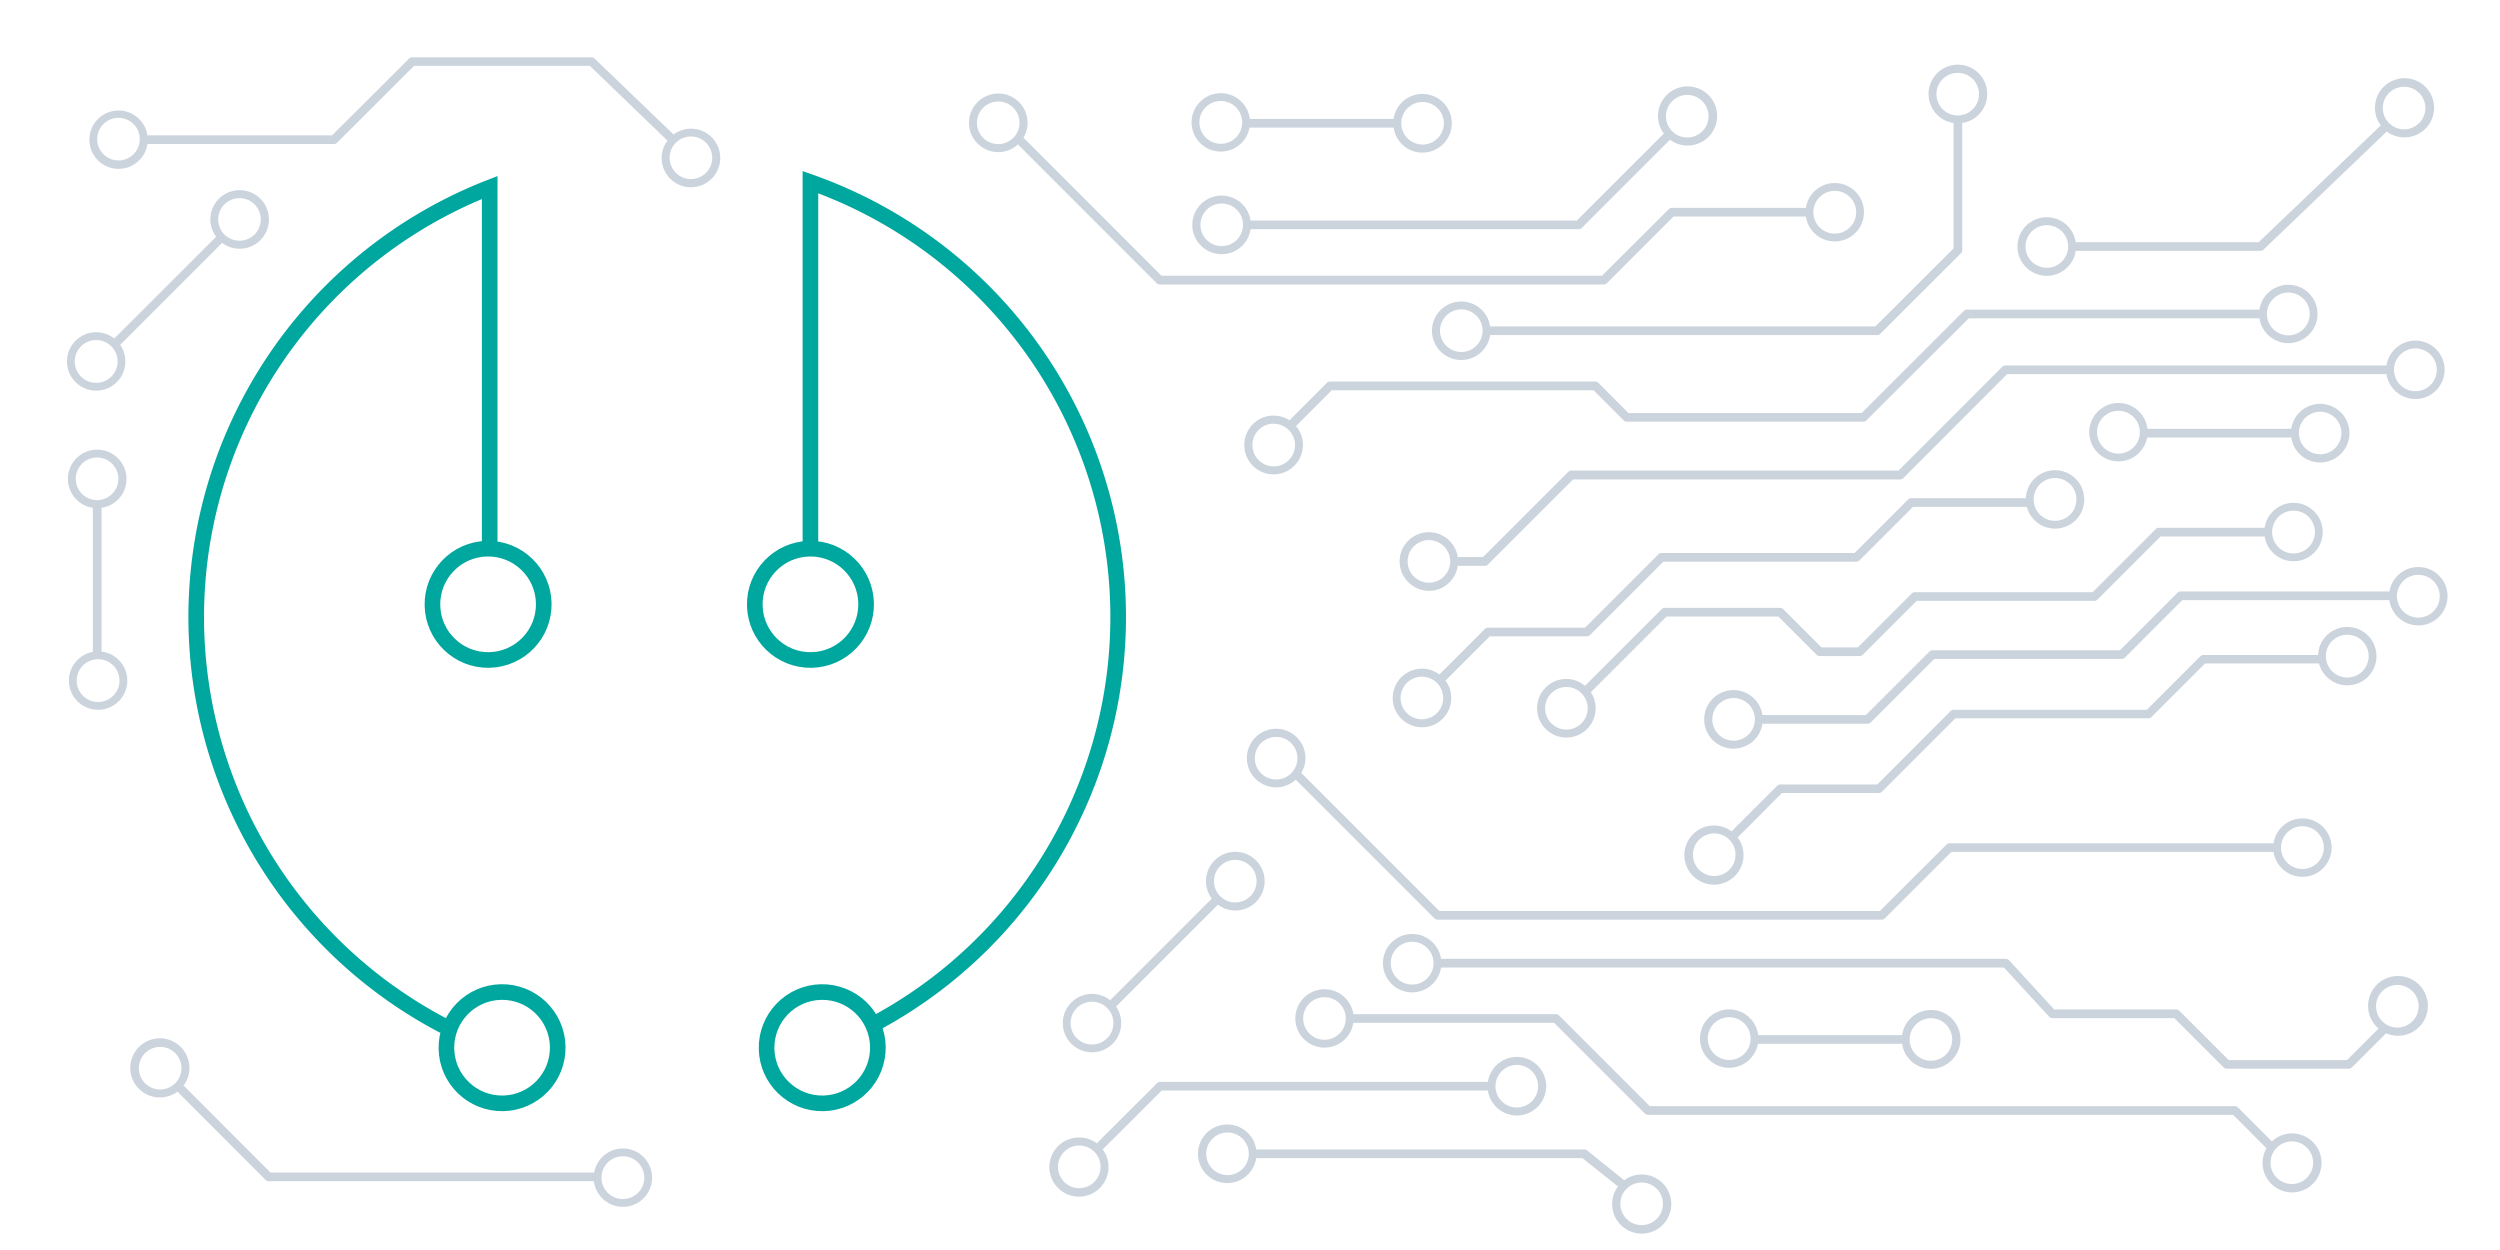 <svg xmlns="http://www.w3.org/2000/svg" viewBox="0 0 640 320"><defs><style>.cls-1,.cls-3{fill:none;stroke-miterlimit:10;}.cls-1{stroke:#00a79e;stroke-width:4px;}.cls-2{fill:#cbd4dd;}.cls-3{stroke:#cbd4dd;stroke-width:2px;}</style></defs><g id="Layer_1" data-name="Layer 1"><circle class="cls-1" cx="124.96" cy="154.7" r="14.25" transform="translate(-3.22 2.66) rotate(-1.2)"/><circle class="cls-1" cx="207.48" cy="154.7" r="14.25" transform="translate(-3.2 4.39) rotate(-1.2)"/><circle class="cls-1" cx="210.51" cy="268.2" r="14.25" transform="translate(-5.59 4.48) rotate(-1.2)"/><circle class="cls-1" cx="128.55" cy="268.2" r="14.25" transform="translate(-5.61 2.76) rotate(-1.2)"/><path class="cls-1" d="M125.36,139.59V48a118.07,118.07,0,0,0-11.64,214.68"/><path class="cls-1" d="M222.47,262.82a118.07,118.07,0,0,0-15-216.19v93"/><path class="cls-2" d="M25.67,168.55a1.11,1.11,0,0,0,.33-.78V130a7.44,7.44,0,0,0,5.14-3.25,7.5,7.5,0,1,0-12.51,0A7.44,7.44,0,0,0,23.78,130v37.34M21,126.43a5.45,5.45,0,1,1,7.7,0A5.45,5.45,0,0,1,21,126.43Z"/><circle class="cls-3" cx="25.11" cy="174.23" r="6.48" transform="translate(-30.66 7.27) rotate(-10.27)"/><path class="cls-2" d="M504,81.49h74.22a1.11,1.11,0,0,0,1.11-1.12h0a1.11,1.11,0,0,0-1.11-1.11H503.53a1.11,1.11,0,0,0-.79.33l-26.16,26.16H416.9L409.18,98a1.15,1.15,0,0,0-.79-.32H340.48a1.14,1.14,0,0,0-.78.32l-9.59,9.59a7.49,7.49,0,0,0-11.42,4.86,7.5,7.5,0,0,0,14.66,3.17,7.37,7.37,0,0,0-1.59-6.54l9.18-9.18h67l7.73,7.73a1.1,1.1,0,0,0,.78.32H477a1.12,1.12,0,0,0,.79-.32Zm-177.94,27a5.45,5.45,0,1,1-5.44,5.45A5.45,5.45,0,0,1,326.05,108.46Z"/><path class="cls-2" d="M581.6,292.19l-8.69-8.69a1.11,1.11,0,0,0-.79-.33H422.34L399.1,259.94a1.11,1.11,0,0,0-.79-.33H346.46a7.47,7.47,0,1,0,0,2.22h51.38l23.24,23.24a1.1,1.1,0,0,0,.79.32H571.66l8.56,8.56a7.4,7.4,0,0,0-1,3.7,7.55,7.55,0,1,0,2.39-5.46ZM344.52,260.72a5.45,5.45,0,1,1-5.44-5.44A5.45,5.45,0,0,1,344.52,260.72ZM586.71,292.2a5.45,5.45,0,1,1-5.45,5.45A5.46,5.46,0,0,1,586.71,292.2Z"/><path class="cls-2" d="M152.22,15a1.14,1.14,0,0,0-.78-.32H105.51a1.15,1.15,0,0,0-.79.32L85,34.65H37.74a7.47,7.47,0,1,0,0,2.22H85.49a1.12,1.12,0,0,0,.79-.32L106,16.86h45L170.87,36a7.39,7.39,0,0,0-1.49,4.44,7.5,7.5,0,1,0,7.5-7.5,7.37,7.37,0,0,0-4.44,1.49ZM30.33,41.07a5.45,5.45,0,1,1,5.45-5.45A5.45,5.45,0,0,1,30.33,41.07Zm152-.68a5.45,5.45,0,1,1-5.44-5.45A5.45,5.45,0,0,1,182.32,40.39Z"/><path class="cls-2" d="M513.82,95.78h96.93a1.11,1.11,0,0,0,1.11-1.11h0a1.11,1.11,0,0,0-1.11-1.11H513.36a1.11,1.11,0,0,0-.78.33L486,120.48H402.25a1.08,1.08,0,0,0-.78.32l-21.81,21.81h-6.47A7.49,7.49,0,0,0,358.3,144a7.59,7.59,0,0,0,7.07,7.25,7.48,7.48,0,0,0,7.82-6.38h6.93a1.09,1.09,0,0,0,.78-.33l21.81-21.8h83.74a1.11,1.11,0,0,0,.78-.33ZM371.25,143.72a5.45,5.45,0,1,1-5.45-5.45A5.46,5.46,0,0,1,371.25,143.72Z"/><path class="cls-2" d="M431.94,37.26a7.57,7.57,0,1,0-6-3.06L403.66,56.46H320.15a7.5,7.5,0,1,0,0,2.22h84a1.08,1.08,0,0,0,.78-.32l22.59-22.59A7.49,7.49,0,0,0,431.94,37.26ZM312.76,63a5.45,5.45,0,1,1,5.45-5.45A5.45,5.45,0,0,1,312.76,63ZM426.49,29.76a5.45,5.45,0,1,1,5.45,5.44A5.45,5.45,0,0,1,426.49,29.76Z"/><path class="cls-2" d="M276.29,291.2a7.57,7.57,0,1,0,6,3.06l15.11-15.08h83.5a7.5,7.5,0,1,0,0-2.22H297a1.1,1.1,0,0,0-.79.32l-15.43,15.41A7.49,7.49,0,0,0,276.29,291.2Zm112-18.58a5.45,5.45,0,1,1-5.44,5.45A5.45,5.45,0,0,1,388.31,272.62ZM281.74,298.7a5.45,5.45,0,1,1-5.45-5.44A5.45,5.45,0,0,1,281.74,298.7Z"/><path class="cls-2" d="M415.81,302.16l-9.42-7.58a1.15,1.15,0,0,0-.79-.32h-84a7.5,7.5,0,1,0,0,2.22h83.5l9.1,7.25a7.57,7.57,0,1,0,1.57-1.57Zm-96.12-6.79a5.45,5.45,0,1,1-5.44-5.45A5.45,5.45,0,0,1,319.69,295.37Zm100.56,7.36a5.45,5.45,0,1,1-5.44,5.44A5.45,5.45,0,0,1,420.25,302.73Z"/><path class="cls-2" d="M615.48,35.16a7.57,7.57,0,1,0-6-3.06L578.23,62H531.39a7.5,7.5,0,1,0,0,2.22h47.3a1.08,1.08,0,0,0,.78-.32L611,33.67A7.49,7.49,0,0,0,615.48,35.16ZM524,68.55a5.45,5.45,0,1,1,5.44-5.45A5.45,5.45,0,0,1,524,68.55Zm86-40.89a5.45,5.45,0,1,1,5.45,5.45A5.46,5.46,0,0,1,610,27.66Z"/><path class="cls-2" d="M374.09,92.16a7.48,7.48,0,0,0,7.39-6.39h99.1a1.11,1.11,0,0,0,.79-.33L502,64.84a1.11,1.11,0,0,0,.33-.78V31.49a7.51,7.51,0,1,0-2.22,0V63.6l-20,19.95H381.48a7.49,7.49,0,1,0-7.39,8.61Zm127.1-62.61a5.45,5.45,0,1,1,5.44-5.45A5.45,5.45,0,0,1,501.19,29.55ZM374.09,90.11a5.45,5.45,0,1,1,5.45-5.45A5.46,5.46,0,0,1,374.09,90.11Z"/><path class="cls-2" d="M499.55,218.1h82.27a1.1,1.1,0,0,0,1.11-1.11h0a1.11,1.11,0,0,0-1.11-1.11H499.09a1.11,1.11,0,0,0-.78.33l-17.05,17H368.47l-35.35-35.35a7.31,7.31,0,0,0,.83-5.69,7.5,7.5,0,1,0-8.86,9.22,7.43,7.43,0,0,0,6.62-1.8l35.52,35.52a1.15,1.15,0,0,0,.79.32h113.7a1.14,1.14,0,0,0,.78-.32ZM326.69,199.55a5.45,5.45,0,1,1,5.45-5.45A5.45,5.45,0,0,1,326.69,199.55Z"/><circle class="cls-3" cx="589.42" cy="216.99" r="6.48"/><path class="cls-2" d="M428.41,55.44H462.1a1.11,1.11,0,0,0,1.11-1.11h0a1.11,1.11,0,0,0-1.11-1.11H428a1.1,1.1,0,0,0-.79.32L410.11,70.59H297.33L262,35.24a7.36,7.36,0,0,0,.82-5.69,7.5,7.5,0,1,0-8.86,9.22,7.42,7.42,0,0,0,6.63-1.8l35.51,35.52a1.11,1.11,0,0,0,.79.33h113.7a1.11,1.11,0,0,0,.78-.33ZM255.55,36.89A5.45,5.45,0,1,1,261,31.44,5.46,5.46,0,0,1,255.55,36.89Z"/><circle class="cls-3" cx="469.7" cy="54.33" r="6.48"/><path class="cls-2" d="M513.49,245.46H369.1a1.11,1.11,0,0,0-1.11,1.11h0a1.11,1.11,0,0,0,1.11,1.11H513l11.61,12.63a1.11,1.11,0,0,0,.78.33h31.24l12.62,12.62a1.11,1.11,0,0,0,.79.33H601.3a1.11,1.11,0,0,0,.79-.33l8.74-8.74a7.65,7.65,0,1,0-1.93-1.21l-8.06,8.06H570.53L557.9,258.74a1.1,1.1,0,0,0-.78-.32H525.88l-11.6-12.64A1.1,1.1,0,0,0,513.49,245.46Zm100.23,17.59a5.45,5.45,0,1,1,5.45-5.44A5.45,5.45,0,0,1,613.72,263.05Z"/><circle class="cls-3" cx="361.51" cy="246.57" r="6.48"/><path class="cls-2" d="M30.46,88.58l26.4-26.4a7.45,7.45,0,0,0,6,1.34A7.5,7.5,0,1,0,54,54.67a7.42,7.42,0,0,0,1.34,5.94L28.57,87.34a1.11,1.11,0,0,0-.33.78M55.86,56.17a5.45,5.45,0,1,1,5.45,5.45A5.46,5.46,0,0,1,55.86,56.17Z"/><circle class="cls-3" cx="24.62" cy="92.53" r="6.48"/><path class="cls-2" d="M285.38,258l26.41-26.4a7.42,7.42,0,0,0,5.94,1.34,7.51,7.51,0,1,0-8.85-8.85,7.38,7.38,0,0,0,1.34,5.94l-26.73,26.73a1.11,1.11,0,0,0-.33.78m27.62-31.95a5.45,5.45,0,1,1,5.45,5.44A5.46,5.46,0,0,1,310.78,225.55Z"/><circle class="cls-3" cx="279.55" cy="261.91" r="6.48"/><path class="cls-2" d="M319.44,32.67h37.34A7.44,7.44,0,0,0,360,37.82a7.51,7.51,0,1,0,0-12.52,7.4,7.4,0,0,0-3.25,5.15H319a1.12,1.12,0,0,0-.78.32m42.12-3.06a5.44,5.44,0,1,1,0,7.7A5.44,5.44,0,0,1,360.32,27.71Z"/><circle class="cls-3" cx="312.52" cy="31.33" r="6.48"/><path class="cls-2" d="M449.59,267.21h37.34a7.47,7.47,0,0,0,11.62,5.09A7.51,7.51,0,1,0,486.93,265h-37.8a1.09,1.09,0,0,0-.78.33m42.12-3.07a5.44,5.44,0,1,1,0,7.7A5.45,5.45,0,0,1,490.47,262.25Z"/><circle class="cls-3" cx="442.67" cy="265.88" r="6.48"/><path class="cls-2" d="M549.24,112h37.34a7.39,7.39,0,0,0,3.25,5.15,7.5,7.5,0,1,0,0-12.52,7.37,7.37,0,0,0-3.25,5.15h-37.8a1.15,1.15,0,0,0-.79.32M590.12,107a5.44,5.44,0,1,1,0,7.7A5.44,5.44,0,0,1,590.12,107Z"/><circle class="cls-3" cx="542.32" cy="110.64" r="6.48"/><circle class="cls-3" cx="618.34" cy="94.67" r="6.48"/><circle class="cls-3" cx="585.81" cy="80.37" r="6.48"/><path class="cls-2" d="M580.66,135.44c-.21-.2.3-.32,0-.32h-28a1.15,1.15,0,0,0-.79.32l-16.17,16.17H490.19a1.11,1.11,0,0,0-.79.33l-13.79,13.79h-9.32l-9.79-9.79a1.11,1.11,0,0,0-.79-.33H426.17a1.11,1.11,0,0,0-.78.33l-19.64,19.63a7.42,7.42,0,0,0-4.76-1.76,7.5,7.5,0,1,0,7.5,7.5,7.42,7.42,0,0,0-1.24-4.1l19.38-19.38h28.62l9.79,9.79a1.11,1.11,0,0,0,.79.33h10.24a1.09,1.09,0,0,0,.78-.33l13.8-13.79h45.49a1.15,1.15,0,0,0,.79-.32l16.17-16.17h27.56M401,175.87a5.45,5.45,0,1,1-5.45,5.44A5.45,5.45,0,0,1,401,175.87Z"/><circle class="cls-3" cx="587.14" cy="136.2" r="6.48"/><path class="cls-2" d="M612.61,151.74c-.21-.21.3-.33,0-.33H558.22a1.11,1.11,0,0,0-.78.33l-14.73,14.73h-48a1.09,1.09,0,0,0-.78.33l-16.26,16.25H451.19a7.5,7.5,0,1,0,0,2.22h26.93a1.11,1.11,0,0,0,.79-.33l16.25-16.25h48a1.1,1.1,0,0,0,.78-.32l14.73-14.74h53.93M449.25,184.16a5.45,5.45,0,1,1-5.45-5.45A5.45,5.45,0,0,1,449.25,184.16Z"/><circle class="cls-3" cx="619.09" cy="152.63" r="6.48"/><path class="cls-2" d="M594.41,168c-.21-.2.3-.32,0-.32H564.08a1.15,1.15,0,0,0-.79.32l-13.7,13.71H500.16a1.15,1.15,0,0,0-.79.32l-18.79,18.8H455.72a1.11,1.11,0,0,0-.78.33l-11.66,11.66a7.57,7.57,0,1,0,1.57,1.57L456.18,203H481a1.14,1.14,0,0,0,.78-.32l18.8-18.8h49.43a1.09,1.09,0,0,0,.78-.33l13.71-13.7h29.87M438.84,213.36a5.45,5.45,0,1,1-5.45,5.44A5.45,5.45,0,0,1,438.84,213.36Z"/><circle class="cls-3" cx="600.9" cy="167.97" r="6.48"/><path class="cls-2" d="M519.61,127.85c-.21-.21.29-.32,0-.32H489.27a1.1,1.1,0,0,0-.78.32l-13.71,13.71H425.35a1.08,1.08,0,0,0-.78.32l-18.8,18.8H380.92a1.15,1.15,0,0,0-.79.32l-11.66,11.67a7.39,7.39,0,0,0-4.44-1.49,7.5,7.5,0,1,0,7.5,7.5,7.37,7.37,0,0,0-1.49-4.44l11.34-11.34h24.85a1.11,1.11,0,0,0,.79-.33l18.79-18.79h49.43a1.11,1.11,0,0,0,.79-.33l13.7-13.7h29.88M364,173.23a5.45,5.45,0,1,1-5.45,5.45A5.46,5.46,0,0,1,364,173.23Z"/><circle class="cls-3" cx="526.09" cy="127.85" r="6.48"/><path class="cls-2" d="M152.75,300.17H69.24L47,277.9a7.43,7.43,0,0,0,1.49-4.44,7.57,7.57,0,1,0-3.06,6L68,302.07a1.08,1.08,0,0,0,.78.32h84M41,278.91a5.45,5.45,0,1,1,5.45-5.45A5.45,5.45,0,0,1,41,278.91Z"/><circle class="cls-3" cx="159.46" cy="301.48" r="6.48"/></g></svg>